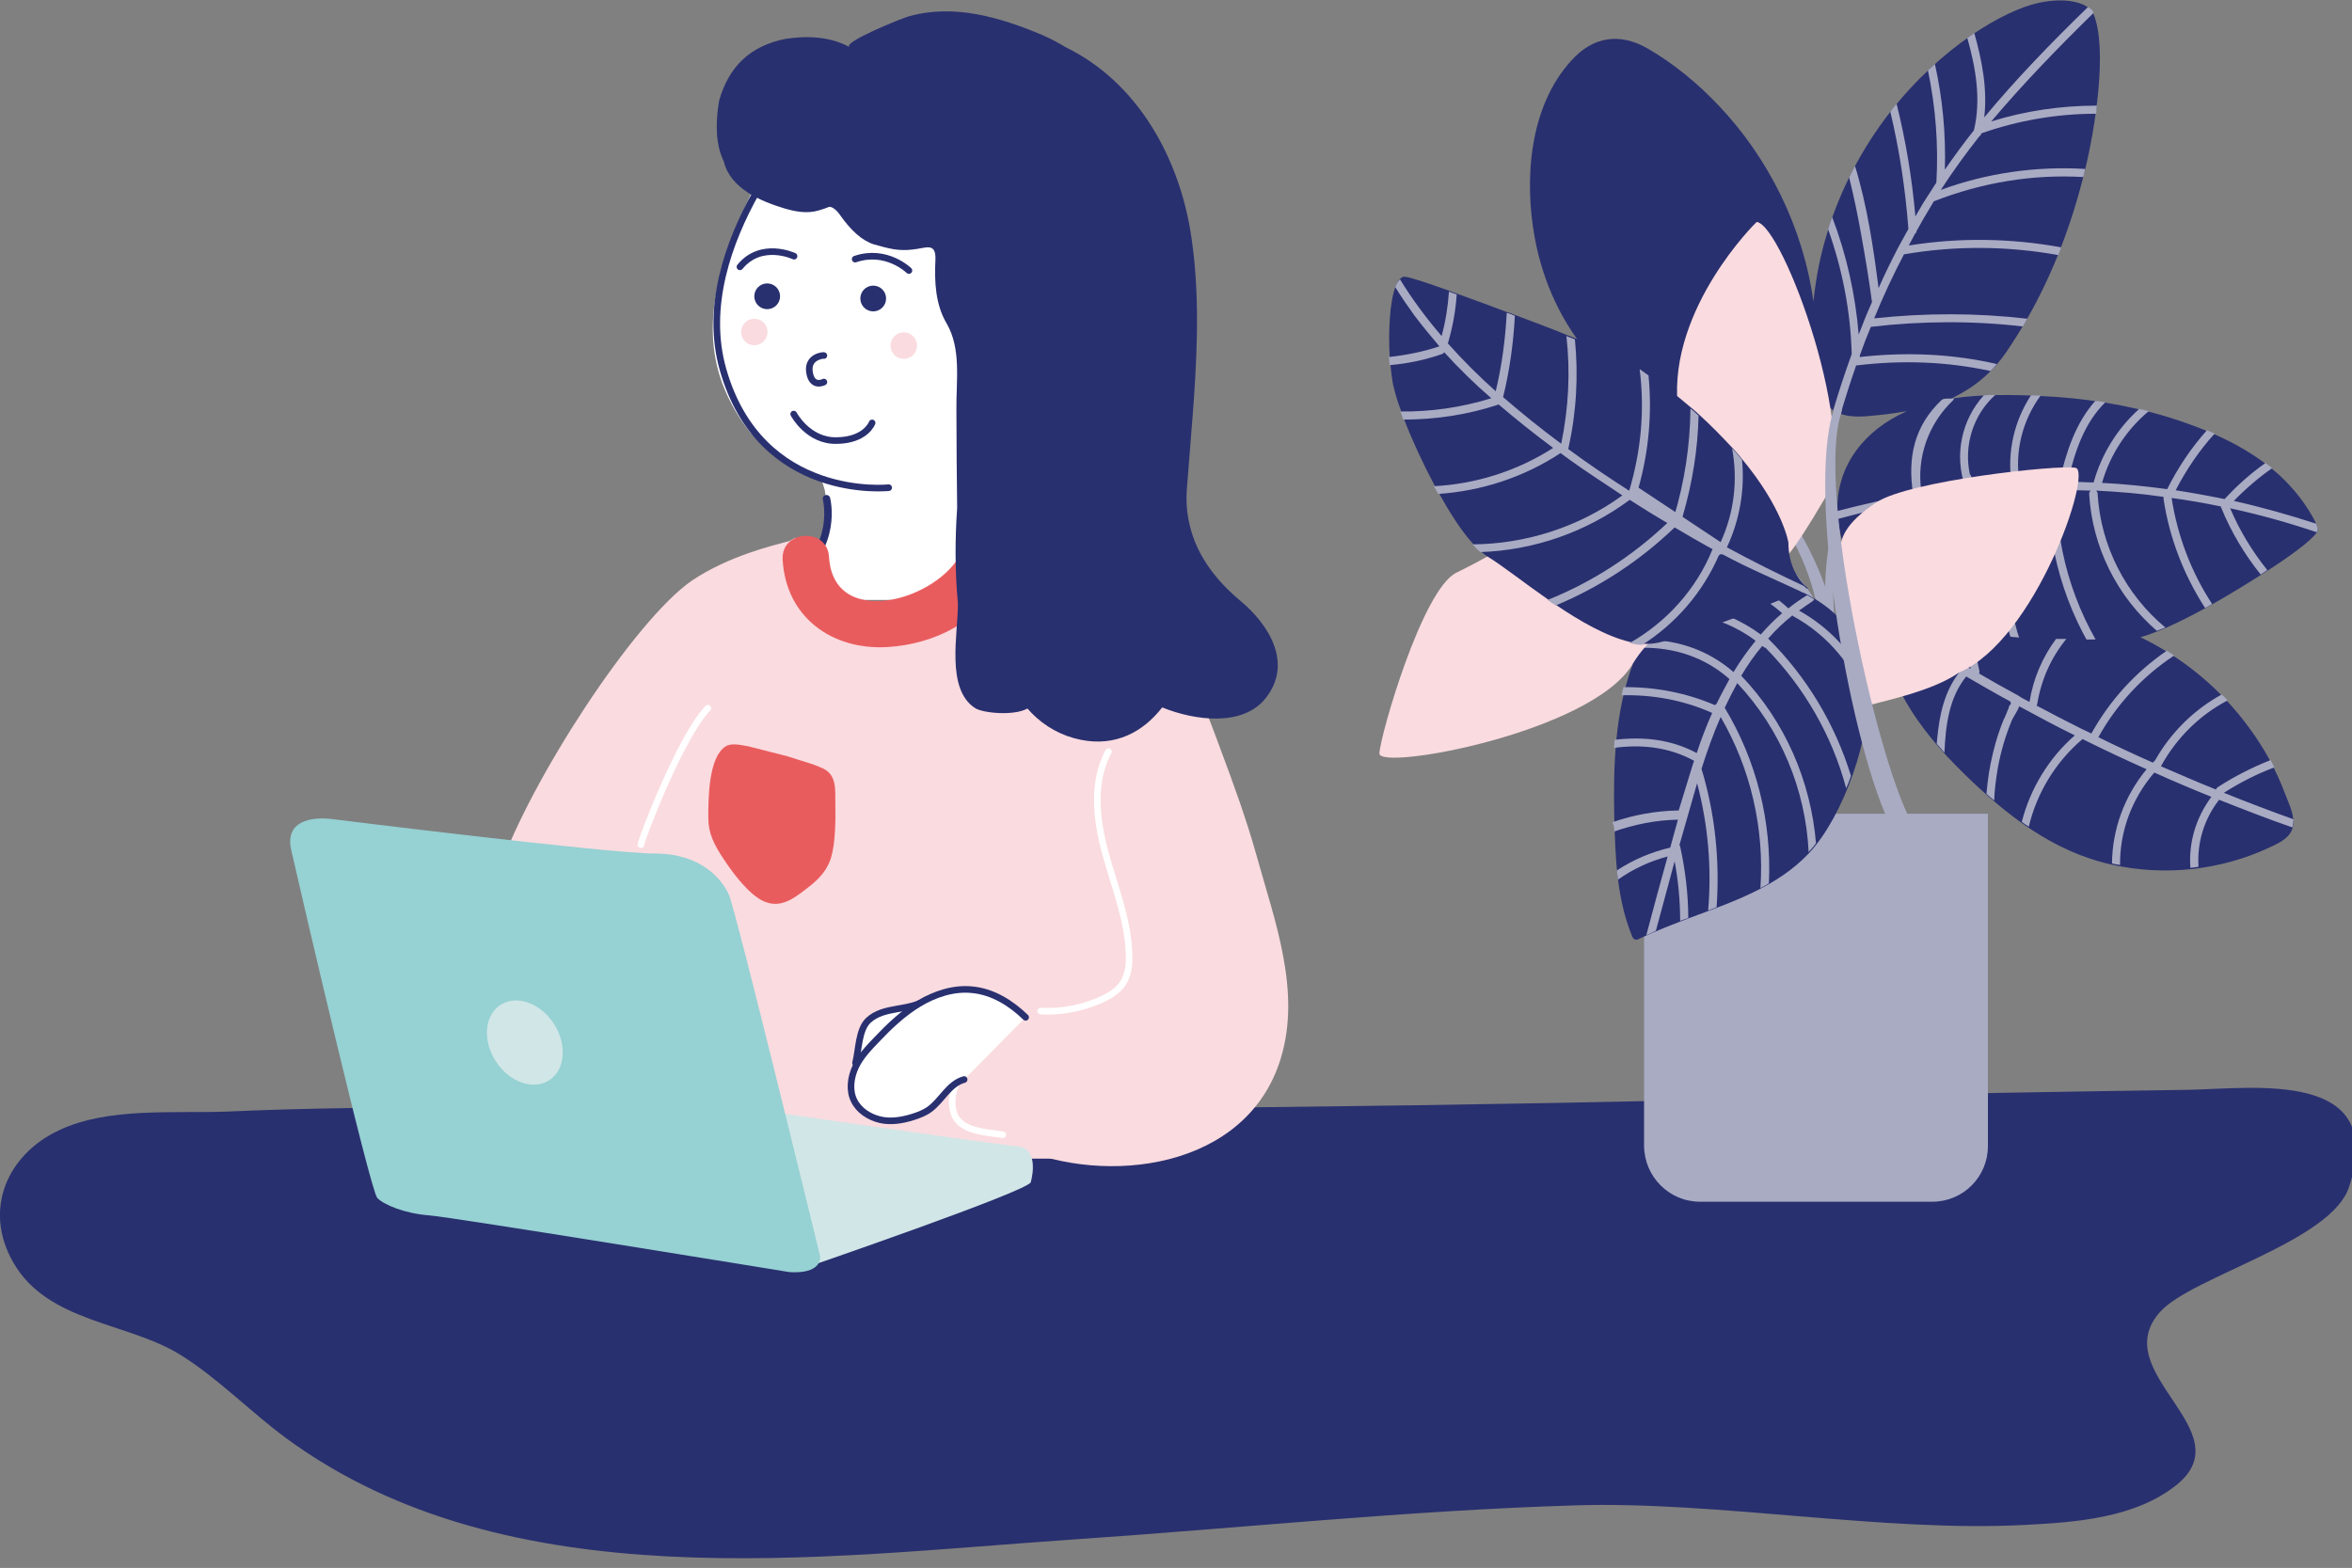 <?xml version="1.0" encoding="utf-8"?>
<!-- Generator: Adobe Illustrator 27.4.1, SVG Export Plug-In . SVG Version: 6.00 Build 0)  -->
<svg version="1.1" id="Calque_6" xmlns="http://www.w3.org/2000/svg" xmlns:xlink="http://www.w3.org/1999/xlink" x="0px" y="0px"
	 width="638.9px" height="426px" viewBox="0 0 638.9 426" style="enable-background:new 0 0 638.9 426;" xml:space="preserve">
<rect x="0" y="0" width="638.9" height="426" fill="#808080" stroke="none"/>
<style type="text/css">
	.st0{fill:#29306F;}
	.st1{fill:#FFFFFF;}
	.st2{fill:#FADBDF;}
	.st3{fill:none;stroke:#293070;stroke-width:1.795;stroke-linecap:round;stroke-linejoin:round;stroke-miterlimit:10;}
	.st4{fill:none;stroke:#293070;stroke-width:2.035;stroke-linecap:round;stroke-linejoin:round;stroke-miterlimit:10;}
	.st5{fill:#E95C5E;}
	.st6{fill:#FFFFFF;stroke:#293070;stroke-width:1.795;stroke-linecap:round;stroke-linejoin:round;stroke-miterlimit:10;}
	.st7{fill:none;stroke:#FFFFFF;stroke-width:1.795;stroke-linecap:round;stroke-miterlimit:10;}
	.st8{fill:#D1E6E7;}
	.st9{fill:#96D1D3;}
	.st10{fill:#A9ABC3;}
</style>
<g>
	<path class="st0" d="M3.6,343c9.4,16.4,31.1,16.2,45.4,25.1c10.3,6.4,19,15.5,28.8,22.7c60.4,44.3,145.4,32.1,213.4,27.5
		c45.6-3.1,91-7.9,136.7-9.3c38.4-1.2,84,7.4,122.4,5.3c13.4-0.7,29.7-1.8,41-10.9c18.2-14.8-19.5-30.6-4.4-47.1
		c8.7-9.5,46.4-19,51.2-33.8c10.6-32.2-26-26.7-43.8-26.4c-33.1,0.5-66.1,1-99.2,1.9c-99.6,2.7-199.2,3.6-298.8,3.4
		c-44.8-0.1-89.6-1.4-134.4,0.6c-14.5,0.6-32.4-1.3-45.9,5.1C2.3,313.5-4.8,328.3,3.6,343z"/>
	<path class="st1" d="M204.7,51.1c0.6-1.2,1.4-2.2,2.3-2.8c2.5-6.2,10.8-8.3,14.9-3.1c3.2-6.3,13.4-7.9,16-0.2
		c3.6,0.1,7.2,2.1,8.2,6.2c1.1,4.5,2.9,9.8,5.2,15.1c3.7,0.3,7.4,2.8,8.1,6.4c0.8,3.9,1.4,7.9,1.8,11.8c2.6,3.8,5.4,7.1,8.3,9.7
		c3.9,3.4,3.1,10.3-0.9,13.3c4.9,4,5.2,12.7-2.8,15c-0.5,0.2-1,0.4-1.5,0.6c-2.1,1.5-2.6,5.3-2.4,9.2c0.1,0.2,0.2,0.3,0.2,0.4
		c1.4,3.2,2.8,7,2.6,10.6c0.6,0.9,1.2,1.7,2,2.5c1.2,3.2,3,6.2,5.5,8.6c-3,2.3-5.3,5.1-7.6,8.3c-0.4,0.6-0.8,1.2-1.3,1.7
		c0,0-0.9,1.1-0.9,1.2c0,0-0.1,0.1-0.1,0.1c-1.8-0.9-3.6-2-5.2-3.2c-0.8,0.2-1.6,0.4-2.5,0.5c-3.7,0.2-8.1,0.4-12.4,0
		c-3.5,0-7,0-10.5,0c-5.9,0-9.8-5.6-8.5-11.1c1.3-5.4,1.6-10.5,1-15.5c0.1-0.3,0.2-0.7,0.1-1c0-0.6-0.1-1.3-0.2-1.9
		c0-0.3-0.1-0.5-0.2-0.8c-0.1-0.5-0.3-1-0.5-1.6c-0.2-0.7-0.6-1.3-1.1-1.9c-0.3-0.2-0.6-0.4-0.9-0.7c-0.7-0.4-1.4-0.6-2.1-0.6
		c-0.4,0.1-0.7,0.1-1.1,0.2c-0.1,0-0.2,0.1-0.4,0.1c-0.5-0.4-1-0.7-1.6-1.1c-1.4-0.8-2.8-1.3-4.1-2.2c-3.1-2-5.8-4.8-8.4-7.5
		c0,0,0,0,0,0c-3.7-4.7-6.5-10-8.1-15C190,84.8,197.3,67.2,204.7,51.1z"/>
	<polygon class="st0" points="210.1,76.4 210.1,76.4 210.1,76.4 210.1,76.4 	"/>
	<polygon class="st0" points="207.1,95.2 207.1,95.2 207.1,95.2 	"/>
	<polygon class="st0" points="207.1,95.2 207.1,95.2 207.1,95.2 	"/>
	<polygon class="st0" points="208.9,93 208.9,93 208.9,93 	"/>
	<path class="st0" d="M202.7,113.7c0,0.1,0.1,0.2,0.1,0.3c0,0,0,0,0.1,0.1C202.8,113.9,202.8,113.8,202.7,113.7z"/>
	<circle class="st2" cx="245.5" cy="93.9" r="3.6"/>
	<circle class="st2" cx="204.9" cy="90.2" r="3.6"/>
	<circle class="st0" cx="237.2" cy="81.1" r="3.5"/>
	<circle class="st0" cx="208.4" cy="80.5" r="3.5"/>
	<path class="st3" d="M223.8,96.6c-0.2-0.1-4.6,0.3-3.9,4.6c0.7,4.3,3.9,2.6,3.9,2.6"/>
	<path class="st3" d="M215.6,112.5c0,0,3.9,7.4,11.7,7.2c7.9-0.1,9.6-4.8,9.6-4.8"/>
	<path class="st3" d="M215.7,69.6c0,0-8.9-4.2-14.7,2.9"/>
	<path class="st3" d="M246.9,73.5c0,0-6.1-6-14.6-3.1"/>
	<path class="st4" d="M262.4,125.3c0,0-2.5,21.9,8.9,28.4"/>
	<path class="st4" d="M224.5,135.5c0,0,3.5,13.2-9.7,22.3"/>
	<path class="st0" d="M249.1,62.9c0-0.1,0-0.2,0-0.3c-0.1-0.1-0.1-0.2-0.1-0.2L249.1,62.9z"/>
	<polygon class="st0" points="208.4,75.2 208.4,75.2 208.4,75.2 208.4,75.2 	"/>
	<polygon class="st0" points="208,93.7 208,93.7 208,93.7 	"/>
	<polygon class="st0" points="208,93.7 208,93.7 208,93.7 	"/>
	<polygon class="st0" points="223.6,143.9 223.6,143.9 223.6,143.9 	"/>
	<polygon class="st0" points="208.3,90.8 208.3,90.8 208.3,90.8 	"/>
	<path class="st0" d="M205,111.2c0,0.1,0.1,0.2,0.1,0.3c0,0,0,0,0.1,0.1C205.1,111.5,205,111.4,205,111.2z"/>
	<path class="st2" d="M135.8,235.9c-8,23-6.9,33.6,10.6,27.9c9.7-3.1,17.7-6.3,26.5-8.3c1.8,19.8,8.7,39.7,12.5,59.3h128.7
		c3.9-2,7.4-4.5,10.4-7.7c-6.8-7.4-14.6-16.6-14.3-26.5c0.3-10.6,1.6-22.9,9-31.1c6.2-6.8,3.5-15,10.3-17.2c2.3-0.7,0.9-1.1-0.2-1.1
		c-1.6-10.1,2.2-20.2-0.8-30.3c-3.9-16.9-17.3-38-58.3-57.1l-21,22.1l-11.9,1.8l-11.1-2.5l-8.3-15.7c1.5-1.6,2.5-2.7,2.8-3.2
		c-0.8-0.6-2.4-0.4-4.4,0.3l-0.3-0.5l-1.6,0.9c-4.8,1.3-16.3,4-26.4,10.7C172.1,168.7,144,212.3,135.8,235.9z"/>
	<path class="st5" d="M262,148.2c-4.7,14.4-35.6,23.8-36.8,3.1c-0.5-8.1-13.1-7.4-12.6,0.8c0.9,15.6,13.4,24.6,28.5,23.7
		c13-0.8,25-7.1,31.2-18.3c0.5-1.2,1.3-2.4,1.6-3.9c0.2-0.9,0.4-1.8,0.6-2.7C276.3,142.7,264.5,140.6,262,148.2z"/>
	<path class="st2" d="M265.5,298.4c0.2,7.2,4.8,10.6,10.9,13.3c23.7,10.4,62.2,6.3,71.5-24.1c5.6-18.3-1.6-37.3-6.5-54.9
		c-2.8-10.1-6.4-19.9-10.1-29.8c-3.1-8.3-6.3-17.9-12.9-24.2c-6.2-5.9-13.1-0.3-18.3,3.5c-0.7,0.5-1.8,2.4-2.3,3.3
		c-9.6,1.6,2.8,14.1,1.4,24.3c-2.2,16.8,8.9,32.9,5.9,49.3c-3.9,21.7-27.3,8.5-36.8,21.8C265.3,285.3,265.3,293.2,265.5,298.4z"/>
	<path class="st6" d="M251.9,271.5c-4.9,3.4-11.8,1.7-16.1,5.8c-2.6,2.6-2.5,7.9-3.4,11.5"/>
	<path class="st7" d="M301.1,204.2c-4.5,8.4-3.3,18.6-0.8,27.7c2.5,9.2,6.2,18.1,6.4,27.6c0.1,2.5-0.2,5.1-1.4,7.2
		c-1.4,2.5-4.1,4-6.8,5.2c-5,2.1-10.4,3.1-15.8,2.8"/>
	<path class="st7" d="M272.4,308.3c-4.3-0.7-11.7-0.8-13.3-5.9c-1.9-5.9,2.7-13.2,6.2-16.7"/>
	<path class="st8" d="M220,344c0,0,59.3-20.4,60-22.8c0.7-2.5,1.8-9.5-3.9-9.8c-5.6-0.4-77.6-10.9-77.6-10.9L220,344z"/>
	<path class="st9" d="M222.8,341.4c0,0-22.9-94.1-24.8-98.3c-1.9-4.2-7.5-11.2-20.1-11.2c-12.6,0-88-9.4-88-9.4s-13.1-1.9-10.8,8.4
		c2.3,10.3,21.5,92.7,23.4,94.6c1.9,1.9,7.5,4.2,14,4.7s97.8,15.4,97.8,15.4S222.8,346.6,222.8,341.4z"/>
	
		<ellipse transform="matrix(0.84 -0.542 0.542 0.84 -130.815 122.491)" class="st8" cx="142.6" cy="283.4" rx="9.4" ry="12.2"/>
	<path class="st6" d="M278.6,276.4c-4-3.9-9-7-14.6-7.5c-5-0.5-10.1,1.2-14.4,3.8c-4.3,2.6-8,6.1-11.5,9.8c-2.2,2.3-4.4,4.6-5.7,7.4
		s-1.8,6.3-0.4,9.1c1.3,2.7,4.1,4.5,7,5.2s6,0.2,8.9-0.7c1.6-0.5,3.2-1.1,4.6-2.1c3.4-2.5,5.3-7,9.4-8.1"/>
	<path class="st0" d="M242.7,67.7c-1.8-0.3-3.5-0.8-5.3-1.3c-3.2-1-6.2-3.7-9.3-8.1c-0.9-1.3-2.1-2.2-2.9-2.1
		c-0.9,0.4-1.9,0.7-2.9,1c-3.1,0.9-6.3,0.3-9.3-0.6c-6.3-1.9-14.7-5.4-16.4-12.8c-1.3-2.6-1.9-5.7-1.9-9.4c0-2.1,0.2-4.4,0.6-6.8
		c0,0,0-0.1,0-0.1c2.6-9.4,8.5-15,17.9-16.9c6.9-1.1,12.8-0.4,17.6,2.2c-2.3-1.2,14.5-8,16.2-8.4c12.2-3.4,24.7,0.3,36.1,5.1
		c2.3,1,4.4,2.1,6.5,3.4c19.3,9.4,31,30,34.1,52c1.3,9,1.6,18,1.4,27.1c-0.3,13.7-1.7,27.3-2.7,40.9c-0.3,3.8,0.1,7.7,1.2,11.4
		c2.2,7.6,7.3,13.9,13.3,18.9c7.8,6.5,14.4,17,6.9,26.5c-6.2,7.8-19.2,6.1-28.1,2.5c-5.2,6.7-12.7,10.7-22.1,8.8
		c-5.1-1-9.8-3.6-13.4-7.3c-0.4-0.4-0.7-0.8-1.1-1.2c-3.8,2.1-12.2,1.2-14.2-0.1c-8.1-5.2-4.6-20.4-4.7-28.5
		c-0.8-8.6-0.8-17.2-0.2-25.9c-0.1-8.9-0.2-17.8-0.2-26.7c-0.1-7.9,1.4-16.5-2.7-23.5c-3-5.1-3.3-11.3-3-17.2c0.2-5-2.7-3.1-6.3-2.8
		C246.2,68,244.5,68,242.7,67.7z"/>
	<path class="st3" d="M241.4,132.5c0,0-34.8,3.8-45-32.1c-9.7-34.1,25.4-70.8,25.4-70.8"/>
	<g>
		<path class="st10" d="M500.7,140.6c-3.1,11.5-3.6,23.4-1.2,35.1c0.3,1.4-1.8,2-2.1,0.6c-2.5-12.1-2.1-24.4,1.2-36.3
			C498.9,138.6,501,139.2,500.7,140.6L500.7,140.6z"/>
	</g>
	<path class="st10" d="M486.2,145.3c-1.4-2.5,0.4-5.7,1.8-3.3l0.8,2.4c7.4,12.9,11.8,26.2,10.3,41c-0.3,2.8-4.4-2.9-4.2-3.2
		C495.6,169.3,492.7,156.6,486.2,145.3z"/>
	<path class="st10" d="M479.1,147.1c11.3,9.6,19.3,22.4,22.9,36.8c0.7,2.7-3,4.1-4.1,1.5c-0.3-0.6-0.5-1.2-0.7-1.7
		c-0.2-0.5-0.2-1-0.1-1.4c-3.6-12.6-10-24.9-19.9-33.4C474.9,147.1,476.9,145.3,479.1,147.1z"/>
	<g>
		<path class="st10" d="M511.3,165.7c-0.6-0.2-1.2-0.6-1.7-0.8c-1.6-0.5-3.5,0.3-4.5,1.6c-2.5,3.5-0.8,10.8,0,14.6
			c-0.7-0.1-1.3-0.2-2-0.3c0.1-0.3,0.3-0.5,0.4-0.8c0.7-1.2,2.6-0.1,1.9,1.1c-0.1,0.3-0.3,0.5-0.4,0.8c-0.4,0.8-1.8,0.7-2-0.3
			c-1-4.8-2.4-11.7-0.2-16.3c1.9-4.1,6.2-3.1,9.5-1.6c0.8,0.4,0.6,1.3,0.1,1.8C512.1,165.8,511.7,165.8,511.3,165.7z"/>
	</g>
	<path class="st10" d="M461.8,326.5h63.1c8.4,0,15.1-6.8,15.1-15.1v-90.3h-93.4v90.3C446.7,319.7,453.4,326.5,461.8,326.5z"/>
	<path class="st0" d="M408.6,149c-14.6,8.8-15.7,29.2-18.5,44.3c-0.1,0.5,0.1,1,0.5,1.2c5.2,3.1,12.4,2.3,18.2,1.5
		c12.5-1.6,24.8-7,34.8-15.7c-4.9,12.9-5.4,27.7-5.1,41.5c0.3,11.2,0.6,22.2,4.9,32.7c0.3,0.7,0.9,1,1.6,0.7
		c5-2.4,10.1-4.3,13.7-5.7c11.8-4.4,24.1-8.5,32.8-17.8c9.3-10.1,17-31.7,15.9-46c0,0,0,0,0,0c-1.6-22-23.8-27.2-25.2-27.4
		c0.8-1.6,1.1-9.6,1.1-11.2c1.9,0.5,4.1-0.5,5.4-2c2.3-2.7,3.6-31.9,4.5-42.8c0.5,2.7,1.3,5.4,2.9,7.4c2.5,3.2,6.6,3.7,10.7,3.4
		c3.7-0.3,7.5-0.7,11.2-1.4c-0.1,0.1-0.3,0.1-0.4,0.2c-10.9,4.9-18.8,14.4-18.5,27c0.3,9,4.7,18.3,12.4,25.2c0,0.1-0.1,0.2-0.1,0.4
		c-1.7,18.3,9.8,33.7,22.2,45.8c11.5,11.2,24.1,21.1,40,24.6c14.3,3.2,29.5,1.6,42.8-4.6c2.3-1.1,5.2-2.3,6.2-4.9
		c1.1-3-0.7-6.6-1.8-9.3c-2.5-6.4-5.8-12.5-9.8-18.1c-7.8-10.6-18-19.2-29.8-24.8c6.2-1.7,14.2-5.9,19.7-9
		c5.2-2.9,25.2-14.8,28.4-19.5c0.2-0.3,0.3-0.5,0.3-0.6c0-0.5-0.2-1.1-0.4-1.7c-0.7-1.7-4.5-8.9-12-15c-8-6.6-18.1-10.9-28-14
		c-11.1-3.4-23.2-5.3-34.8-5.8c-7.3-0.4-16.4-0.5-23.6,0.6c-0.3,0-0.5,0.1-0.8,0.1c0.3-0.1,0.5-0.2,0.8-0.4
		c5.5-2.7,10.5-6.7,14.5-12.7c1.9-2.8,3.7-5.7,5.3-8.5c3.7-6.4,6.9-13.4,9.2-19.4c2.5-6.4,4.7-13.4,6.6-21.2
		c2.6-10.6,6.3-33,2.2-42.5c-1-2.3-6.2-4.7-14.9-2.8c-9.2,2-26.3,11.8-40.3,29.7c-7.7,9.9-13.4,21-16.8,32c-2.2,6.9-3.3,13-4,19.4
		c-2.8-20.1-12.2-39-25.8-53.3c-5.6-5.9-12.1-11.3-19.2-15.4c-7.6-4.4-14.9-3.3-20.8,3.3C415.4,29,414,48.7,416.9,64.6
		c2.2,12,7.4,23.4,15.4,32.4c-11.7-4.9-24.2-8-36.3-11.7c-2.7-0.8-8.3-3.9-11-1.8c-2.2,1.8-2.4,6.5-2.8,9.1
		c-1.1,7.9-0.3,16,2.1,23.6C388.4,129.6,397.2,141,408.6,149z"/>
	<path class="st10" d="M503,96.2c-1.8,5-3.5,10.1-5,15.2c0.6,0.4,1.3,0.7,2,1c1.3-4.4,2.7-8.8,4.2-13.1c12.3-1.5,24.5-1.1,36.5,1.5
		c0.6-0.6,1.2-1.2,1.7-1.9c-12.2-2.8-24.7-3.3-37.2-1.9c0-0.1,0-0.3,0-0.4c0.9-2.6,1.9-5.2,3-7.8c13.7-1.6,27.6-1.7,41.3-0.1
		c0.4-0.7,0.8-1.4,1.2-2.1c-13.8-1.6-27.7-1.6-41.6-0.1c2.4-5.9,5.1-11.7,8.1-17.4c13.9-2.4,28-2.3,41.9,0.2
		c0.3-0.7,0.6-1.4,0.8-2.1c-13.7-2.5-27.6-2.7-41.4-0.5c0.6-1.1,1.1-2.1,1.7-3.2c0.2-0.1,0.4-0.4,0.4-0.7c1.2-2.2,2.4-4.3,3.7-6.4
		c0.3-0.6,0.7-1.1,1-1.7c13-5.1,26.8-7.4,40.6-6.6c0.2-0.7,0.4-1.4,0.5-2.2c-13.3-0.8-26.7,1.1-39.2,5.7c3.3-5.1,6.8-9.9,10.5-14.6
		c0.2-0.1,0.4-0.3,0.5-0.7c0,0,0.1-0.1,0.1-0.1c10-3.5,20.5-5.3,31.1-5.3c0-0.3,0.1-1.1,0.2-2.2c-9.7,0-19.4,1.4-28.7,4.3
		C549.6,22.7,559,13,568.7,3.5c-0.2-0.5-0.4-0.8-0.7-1c-0.3-0.2-0.5-0.4-0.8-0.6c-9.9,9.6-19.5,19.5-28.2,30
		c0.9-7.7-0.6-15.5-2.7-22.9c-0.6,0.4-1.3,0.9-1.9,1.3c2.3,8.2,3.8,16.7,1.8,25.1c-2.8,3.5-5.4,7.1-7.9,10.7
		c0.3-9.7-0.6-19.3-2.7-28.7c-0.6,0.6-1.3,1.2-1.9,1.7c2.1,10,2.9,20.2,2.3,30.5c-1.2,1.9-2.4,3.7-3.6,5.6c-0.7,1.2-1.4,2.4-2.1,3.6
		c-0.9-10.3-2.6-20.5-5.1-30.6c-0.6,0.7-1.2,1.4-1.7,2.2c2.5,10.5,4.1,21.1,4.9,31.8c-0.9,1.7-1.9,3.4-2.8,5.1
		c-0.1,0.1-0.1,0.2-0.1,0.2c-1.8,3.5-3.6,7.1-5.2,10.8c-1.4-11-3.1-22.4-6.4-33.2c-0.5,1-1.1,2-1.6,3.1c1.3,5.2,2.4,10.5,3.3,15.7
		c1.1,6,2.1,12.1,2.9,18.1c0,0.1,0,0.1,0,0.1c-1.3,2.9-2.5,5.9-3.6,8.8c-0.9-10.9-3.3-21.7-7.2-31.9c-0.4,1.1-0.8,2.2-1.1,3.3
		C500.5,73.3,502.7,84.7,503,96.2z"/>
	<path class="st10" d="M499.2,141c3.7-1,7.3-1.9,11-2.7c-3.4,5.4-5.3,11.4-5.7,17.6c0.7,1,1.4,2,2.1,3c-0.1-7.2,1.9-14.1,6-20.2
		c0.2-0.3,0.2-0.6,0.1-0.9c2.6-0.5,5.2-1,7.8-1.5c0.5,0.3,1.2,0.2,1.5-0.3c0,0,0.1,0,0.1,0c-5.5,11.2-8.4,23.4-8.4,35.9
		c0,1.4,2.2,1.4,2.2,0c0-12.2,2.8-24,8.2-34.9c0-0.1,0.1-0.1,0.1-0.2c0.2-0.4,0.4-0.8,0.6-1.2c3-0.5,5.9-0.8,8.9-1.2
		c0,0.2,0,0.3,0.1,0.5c-7.7,14.6-10,31.4-6.5,47.6c0.3,1.4,2.4,0.8,2.1-0.6c-3.5-16.3-0.9-33.2,7.3-47.7c0,0,0,0,0-0.1
		c3.4-0.3,6.8-0.6,10.2-0.8c-5.5,15.7-4.6,32.8,2.3,47.9c0.6,1.3,2.5,0.2,1.9-1.1c-6.7-14.7-7.4-31.5-1.9-46.7c0-0.1,0-0.1,0-0.2
		c2.5-0.1,5-0.1,7.5-0.2c-0.2,0.2-0.3,0.4-0.3,0.7c0,17.8,5.8,35.1,16.4,49.5c0.8,1.1,2.7,0,1.9-1.1c-10.4-14-16-30.9-16.1-48.3
		c0-0.3-0.1-0.6-0.3-0.7c3.2,0,6.4,0.1,9.6,0.2c-0.2,0.2-0.4,0.5-0.4,0.8c0.8,14.5,7.6,28,18.4,37.3h0c0.7-0.3,1.5-0.6,2.3-0.9
		c-10.8-9-17.6-22.2-18.4-36.4c0-0.3-0.2-0.6-0.4-0.8c6.1,0.3,12.2,0.8,18.3,1.7c0,0.1,0,0.3,0,0.5c1.6,10.7,5.5,20.7,11.3,29.7
		c0.6-0.3,1.3-0.7,1.9-1.1c-5.7-8.7-9.4-18.5-11-28.8c4.5,0.6,9,1.4,13.4,2.3c0,0.1,0,0.3,0.1,0.4c2.7,6.6,6.3,12.6,10.7,18.1
		c0.6-0.4,1.2-0.8,1.8-1.2c-4.1-5.1-7.5-10.7-10.1-16.8c7.9,1.7,15.8,3.9,23.5,6.5c0.2-0.3,0.3-0.5,0.3-0.6c0-0.5-0.2-1.1-0.4-1.7
		c-7.4-2.4-14.8-4.5-22.4-6.2c3.2-3.3,6.7-6.3,10.4-8.9c-0.6-0.5-1.2-1-1.8-1.4c-4,2.8-7.7,6.1-11.1,9.8c-4.4-0.9-8.8-1.7-13.3-2.4
		c2.9-5.6,6.4-10.8,10.6-15.4c-0.7-0.3-1.4-0.6-2.1-0.9c-4.3,4.8-7.9,10.2-10.8,16c-5.9-0.8-11.8-1.4-17.7-1.7
		c2.2-7.7,6.7-14.5,12.7-19.5c-0.9-0.2-1.7-0.4-2.6-0.6c-5.9,5.3-10.2,12.2-12.4,20c-2.3-0.1-4.7-0.2-7-0.2
		c1.9-8.3,4.5-16,10.2-21.6c-0.9-0.2-1.8-0.3-2.7-0.4c-5.3,5.9-7.9,13.7-9.8,22c-3.6,0-7.2,0-10.8,0.2c-1.4-8.4,0.8-16.9,5.7-23.6
		c-0.6,0-1.2-0.1-1.8-0.1c-0.3,0-0.5,0-0.8,0c-4.5,6.9-6.5,15.3-5.3,23.6c0,0.1,0,0.2,0,0.2c-3.5,0.2-7,0.4-10.5,0.8
		c0-0.2,0-0.3,0-0.5c-0.1-0.7-0.2-1.4-0.4-2c-0.1-0.3-0.2-0.5-0.4-0.6c-1.7-7.9,0.9-16.2,6.9-21.6c-1,0-2.1,0-3.1,0.1
		c-6,6.6-8.1,16.1-5.1,24.8c0,0.1,0,0.1,0.1,0.1c-3.9,0.4-7.8,0.9-11.6,1.6c-0.1-0.2-0.2-0.4-0.4-0.5c-1.3-9.1,1.9-18.2,8.6-24.6
		c0.2-0.2,0.3-0.4,0.3-0.6c0,0-0.8,0.1-0.8,0.1c-0.8,0-2.1-0.1-2.6,0.4c-7.4,7-9.3,15.6-7.7,25.6c-7,1.2-13.9,2.8-20.8,4.6
		C499.1,139.5,499.1,140.3,499.2,141z"/>
	<path class="st10" d="M438.5,225.9c5.5-1.9,11.3-3.1,17.3-3.2c-0.7,2.5-1.4,5-2.1,7.6c-5.2,1.2-10.1,3.3-14.5,6.2
		c0.1,0.8,0.2,1.6,0.3,2.5c4.1-2.9,8.6-5,13.5-6.3c-2,7.1-3.9,14.3-5.8,21.4c0.9-0.4,1.8-0.8,2.6-1.2c1.7-6.3,3.4-12.6,5.1-18.9
		c1,5.4,1.5,10.8,1.5,16.2l2.2-0.8c0-6.5-0.8-13-2.2-19.4c0-0.2-0.1-0.3-0.2-0.4c1.6-5.6,3.2-11.2,4.8-16.8c3,11.3,4,23,3,34.6
		c0.8-0.3,1.5-0.6,2.3-0.9c0.9-12.6-0.4-25.4-4.1-37.6c1.5-4.8,3.2-9.5,5.2-14.1c8.2,14.1,11.9,30.4,10.8,46.5
		c0.8-0.4,1.5-0.8,2.3-1.3c0.8-16.6-3.3-33.3-12-47.7c1.1-2.3,2.2-4.5,3.4-6.7c11.8,12.5,18.6,29,19.4,45.9c0.7-0.8,1.4-1.5,2-2.4
		c-1.4-16.8-8.4-33.1-20.3-45.5c1.7-2.9,3.6-5.6,5.7-8.1c0.1,0.1,0.3,0.2,0.4,0.3c0.2,0.1,0.3,0.2,0.5,0.2
		c10.5,10.7,18.1,23.9,21.9,38.2c0.5-1.1,0.9-2.2,1.3-3.4c-4.3-14-12-26.9-22.5-37.3c2-2.3,4.2-4.4,6.6-6.3c0.1,0.1,0.1,0.1,0.2,0.2
		c9.5,5.2,16.6,13.8,20.1,23.9c0.1-1.9,0.1-3.9,0-5.8c0,0,0,0,0,0c-4-8.2-10.4-15.1-18.5-19.6c1.2-0.9,2.4-1.7,3.6-2.5
		c0.3-0.2,0.4-0.4,0.5-0.6c-0.6-0.4-1.2-0.7-1.9-1.1c-1.8,1.1-3.5,2.3-5.1,3.6c-2.7-2.5-5.7-4.6-8.9-6.3c-1,0.2-2.1,0.5-3.3,0.8
		c3.8,1.7,7.3,4,10.5,6.8c-2.1,1.8-4,3.7-5.8,5.8c-5.3-3.9-11.4-6.5-17.7-7.6c-1.1,0.6-2.2,1.1-3.2,1.8c7,0.7,13.8,3.2,19.5,7.5
		c-2.2,2.7-4.2,5.5-6,8.5c-6.8-5.9-14.7-8.5-22.9-8.8c-0.7,0.7-1.3,1.4-1.9,2.2c8.5-0.1,16.8,2.4,23.7,8.5c-1.2,2.2-2.4,4.4-3.5,6.7
		c-0.2,0.1-0.3,0.2-0.4,0.4c-7.9-3.4-16.4-5-24.9-4.9c-0.2,0.7-0.4,1.5-0.5,2.2c8.4-0.2,16.8,1.3,24.6,4.8c-1.6,3.6-3,7.2-4.2,10.9
		c-7.1-3.8-14.7-4.5-22.3-3.6c-0.1,0.7-0.1,1.5-0.2,2.2c7.4-1,14.8-0.3,21.8,3.5c-0.1,0.3-0.2,0.5-0.3,0.8
		c-1.3,4.2-2.6,8.5-3.9,12.7c0,0-0.1,0-0.1,0c-6.1,0.1-12.2,1.2-17.9,3.2C438.5,224.4,438.5,225.2,438.5,225.9z"/>
	<path class="st2" d="M408.6,149c-1.3,0-3.6,2-13,6.6c-9.3,4.6-20.7,44.3-20.9,49.1c-0.2,4.8,57.7-5.7,68.8-24.3
		c7.7-12.8,25.3-20.4,38.7-22.1L408.6,149z"/>
	<path class="st2" d="M477.2,60.3c-0.1,0-23.8,23.3-21.5,49.6c2.3,26.3,28.6,42.2,28.6,42.2s1.7-0.1,11.4-16.7
		C505.5,118.9,484.4,61.2,477.2,60.3z"/>
	<path class="st0" d="M377.5,96.9c0,0.7,0.1,1.5,0.2,2.2c0.2,1.9,0.4,3.7,0.7,5.3c0.4,1.8,1.1,4.4,2.2,7.3c0.3,0.7,0.5,1.5,0.8,2.2
		c2.1,5.5,5.1,12,8.3,18c0.4,0.7,0.8,1.4,1.2,2.1c3,5.5,6.2,10.4,9.2,13.7c0.7,0.8,1.4,1.5,2.1,2.1c0.6,0.5,1.2,0.9,1.7,1.3
		c4,2.4,9.9,7.1,16.5,11.7c0.7,0.5,1.4,1,2.2,1.5c6.6,4.5,13.8,8.6,20.1,10.1c1.1,0.3,2.3,0.5,3.4,0.5c1.5,0.1,3,0,4.4-0.3
		c11.5-2.6,31.6-11,38.3-13.8c1.4-0.6,2.3-1,2.3-1s-0.4-0.3-1-0.9c-1.5-1.5-4.3-5.1-4.3-11.5c0,0-1.4-9.2-12.6-22.7
		c-0.8-1-1.7-2.1-2.7-3.1c-2.6-2.8-5.5-5.8-9-9c-0.7-0.6-1.4-1.3-2.2-1.9c-3.4-2.9-7.2-6-11.5-9c-0.8-0.6-1.6-1.1-2.4-1.7
		c-0.4-0.3-0.9-0.6-1.3-0.9c-1.7-1.1-8.1-3.9-16.2-7.2c-0.7-0.3-1.5-0.6-2.3-0.9c-4.4-1.8-9.2-3.6-14-5.4c-0.7-0.3-1.4-0.6-2.2-0.8
		c-4.8-1.8-9.4-3.5-13.6-5c-0.7-0.3-1.5-0.5-2.1-0.8c-6.2-2.2-10.7-3.7-12-3.8c-0.5-0.1-0.9,0.1-1.3,0.5c-0.5,0.4-1,1.2-1.3,2.1
		C377.5,82,377.1,89.9,377.5,96.9z"/>
	<path class="st10" d="M465.6,146.9c-3-1.7-6-3.4-9-5.1c0.1-0.4,0.3-0.8,0.4-1.2c0.1-0.1,0.1-0.3,0.1-0.4c2.6-8.9,4.1-18.1,4.3-27.3
		c-0.7-0.6-1.4-1.3-2.2-1.9c-0.1,10-1.6,19.9-4.5,29.5c-0.1,0-0.1,0-0.2,0.1c-3.4-2-6.7-4-10.1-6.1c0,0,0,0,0-0.1"/>
	<path class="st10" d="M445.1,132.5c2.8-10,3.7-20.3,2.7-30.5c-0.8-0.6-1.6-1.1-2.4-1.7c1.4,11,0.4,22.1-2.8,32.9c0,0-0.1,0-0.1,0.1
		c-5.6-3.6-11.1-7.3-16.5-11.3c2.2-9.8,2.8-19.9,1.8-29.8c-0.7-0.3-1.5-0.6-2.3-0.9c1.1,9.7,0.6,19.5-1.4,29.2c0,0-0.1,0-0.1,0
		c-5.4-4-10.6-8.2-15.7-12.6c1.8-7.3,2.8-14.7,3.2-22.1c-0.7-0.3-1.4-0.6-2.2-0.8c-0.4,7.2-1.3,14.2-3,21.3c-4.6-4.1-8.9-8.4-13-13
		c1.3-4.4,2.1-8.8,2.4-13.3c-0.7-0.3-1.5-0.5-2.1-0.8c-0.3,4.1-0.9,8.1-2,12.1c-4.2-4.9-8-10-11.3-15.4c-0.5,0.4-1,1.2-1.3,2.1
		c1.6,2.6,3.4,5.2,5.2,7.7c2.2,2.9,4.5,5.7,6.8,8.4c-4.5,1.5-9.1,2.4-13.7,2.9c0,0.7,0.1,1.5,0.2,2.2c4.8-0.4,9.6-1.4,14.2-3
		c0.3-0.1,0.5-0.3,0.6-0.5c4,4.4,8.3,8.6,12.8,12.5c-8.1,2.5-16.4,3.7-24.7,3.6c0.3,0.7,0.5,1.5,0.8,2.2c8.7,0,17.5-1.3,25.9-4.1
		c4.8,4.1,9.7,8,14.8,11.8c-9.8,6.3-21,9.8-32.4,10.4c0.4,0.7,0.8,1.4,1.2,2.1c11.7-0.8,23.2-4.5,33.2-11.1c3.9,2.9,7.9,5.6,12,8.3
		c1.6,1.1,3.2,2.1,4.8,3.2c-11.8,8.6-26.2,13.2-40.7,13.3c0.7,0.8,1.4,1.5,2.1,2.1c14.6-0.5,28.7-5.4,40.6-14.2
		c3.4,2.2,6.8,4.3,10.2,6.3c-9.5,9-20.5,16.1-32.5,20.9c0.7,0.5,1.4,1,2.2,1.5c12-5,22.9-12.2,32.3-21.2c3.4,2,6.8,4,10.3,5.9
		c-4.4,10.9-12.5,19.8-22.5,25.5c1.1,0.3,2.3,0.5,3.4,0.5c9.1-5.8,16.4-14.2,20.8-24.3c0.5-0.4,0.5-0.4,1.2-0.2
		c6.8,3.7,14.7,7,21.7,10.3c1.4-0.6,1.2-0.9,1.2-0.9s-0.4-0.3-1-0.9c-7.1-3.3-14.1-6.8-20.9-10.5c3.5-7.5,4.9-15.7,4.1-23.8
		c-0.8-1-1.7-2.1-2.7-3.1c1.6,8.6,0.6,17.4-3.1,25.5"/>
	<path class="st0" d="M511.4,164.3c0-0.1,0.1-0.2,0.1-0.4c21.4,11.8,58,10.3,69.7,9.1c0,0,0,0,0,0c11.8,5.7,22.1,14.2,29.8,24.8
		c4.1,5.5,7.4,11.6,9.8,18.1c1,2.7,2.9,6.4,1.8,9.3c-1,2.6-3.9,3.8-6.2,4.9c-13.2,6.2-28.5,7.8-42.8,4.6
		c-15.9-3.6-28.6-13.5-40-24.6C521.2,198,509.7,182.7,511.4,164.3z"/>
	<path class="st10" d="M511.3,169.7c6.9,4.5,13.8,8.8,20.9,13c-4.1,5.3-5.4,11.7-6,18.2c0,0.4-0.1,0.8-0.1,1.2
		c0.7,0.8,1.4,1.6,2.1,2.4c0,0,0-0.1,0-0.1c0.3-7.2,1.2-14.8,5.9-20.6c4,2.3,7.9,4.6,12,6.8c0,0.2,0.1,0.4,0.2,0.6
		c-0.4,0.3-0.6,0.7-0.7,1.3c-0.2,0.4-0.4,0.8-0.5,1.2c-0.3,0.7-0.6,1.4-0.9,2c-0.8,2-1.5,4-2.1,6.1c-1,3.6-1.8,7.3-2.2,11
		c-0.1,1-0.2,1.9-0.3,2.9c0.7,0.6,1.4,1.2,2.1,1.8c0.1-3,0.5-5.9,1-8.9c0.8-4.4,2.1-8.8,3.8-12.9c0.5-1.1,1.5-2.4,2-3.8
		c5,2.7,10,5.4,15.1,7.9c-7.1,6.2-12.1,14.5-14.4,23.5c0.6,0.5,1.3,0.9,1.9,1.3c2.2-9.2,7.3-17.6,14.6-23.8
		c5.8,2.9,11.6,5.6,17.4,8.2c-6.1,7.4-9.3,16.4-9.4,25.6c0.7,0.2,1.5,0.3,2.2,0.4c-0.1-9,3.1-17.9,9.3-25.1
		c5.1,2.3,10.3,4.5,15.5,6.6c-4.3,5.8-6.2,12.6-5.7,19.3c0.7-0.1,1.4-0.2,2.2-0.3c-0.4-6.4,1.4-12.8,5.6-18.2
		c6.6,2.6,13.2,5.2,19.9,7.5c0.2-0.7,0.3-1.5,0.3-2.2c-6.4-2.3-12.7-4.7-18.9-7.2c4.4-2.8,8.9-5.1,13.7-6.9c-0.3-0.7-0.7-1.3-1-2
		c-5,2-9.8,4.4-14.4,7.4c-0.2,0.2-0.4,0.4-0.5,0.6c-5-2-10-4.2-14.9-6.3c4.2-7.7,10.5-13.9,18.1-17.9c-0.5-0.6-1-1.1-1.6-1.6
		c-7.5,4.1-13.8,10.3-18.1,17.9c0,0-0.1,0.1-0.1,0.1c-0.2,0.2-0.3,0.3-0.5,0.5c-5-2.2-9.9-4.5-14.8-6.9c5-9,12.1-16.6,20.6-22.2
		c-0.7-0.4-1.3-0.9-2-1.3c-8.5,5.8-15.5,13.5-20.5,22.5c0,0,0,0,0,0c-0.3-0.1-0.5-0.3-0.8-0.4c0,0,0,0-1.7-0.8
		c-4.2-2.1-8.3-4.2-12.4-6.4c0.1-0.1,0.2-0.3,0.2-0.5c1.1-6.6,3.8-12.6,7.9-17.6c-0.9,0-1.8,0-2.8,0c-3.7,5-6.2,10.8-7.2,17.1
		c0,0,0,0,0,0c-1-0.5-2-1-2.9-1.6c-0.1-0.1-0.3-0.2-0.5-0.3c-3.5-1.9-6.9-3.8-10.3-5.8c0.1-0.2,0.1-0.4,0.1-0.7
		c-0.9-3.5-1.2-7.1-0.8-10.6c-0.7-0.1-1.4-0.2-2.1-0.4c-0.4,3.4-0.2,6.9,0.5,10.4c-8.1-4.7-16-9.7-23.8-14.8
		C511.2,168,511.2,168.9,511.3,169.7z"/>
	<path class="st2" d="M499.5,164.3c0-1.2-0.4-2.1-0.9-2.8l1.4-13.5c0.3-1.3,0.7-5.6,9.7-11.5c8.9-5.9,49.3-10.3,54.1-9.4
		c4.7,0.9-10.8,46.7-31.6,55.6c-7.6,5.3-20.9,7.8-27.5,9.7C502.6,183,499.6,173.8,499.5,164.3z"/>
	<path class="st10" d="M498.1,111.4c0.9-2.7,2.9-1.7,2,1l0,0c-6.8,20.8,10.4,97.4,19.9,112.3c0.3,0.5-4.6,3.1-5.9,0.7
		C502.9,204.2,490.6,134.3,498.1,111.4z"/>
	<path class="st5" d="M226.9,217.1c0-2,0.1-4.6-1.1-6.4c-0.7-1.1-1.8-1.8-2.9-2.2c-0.8-0.4-1.8-0.7-2.6-1l-7-2.2c0,0,0,0-0.1,0
		l-10.2-2.6c0,0,0,0-0.1,0c-1.8-0.3-4.3-0.9-5.8,0.1c-4.6,2.9-4.7,13.9-4.7,19.3c0,4.3,1.5,7.3,4.3,11.5c2.6,3.9,6.8,9.5,10.8,11.3
		c0.1,0,0.2,0.1,0.3,0.1c4.3,1.8,7.9-1,10.7-3.1c2.9-2.2,5.8-4.5,7.2-8.7C227,228.9,227,222.8,226.9,217.1z"/>
	<path class="st7" d="M174.1,229.5c0.2-1.8,10.9-29.6,18.2-37.1"/>
</g>
</svg>
